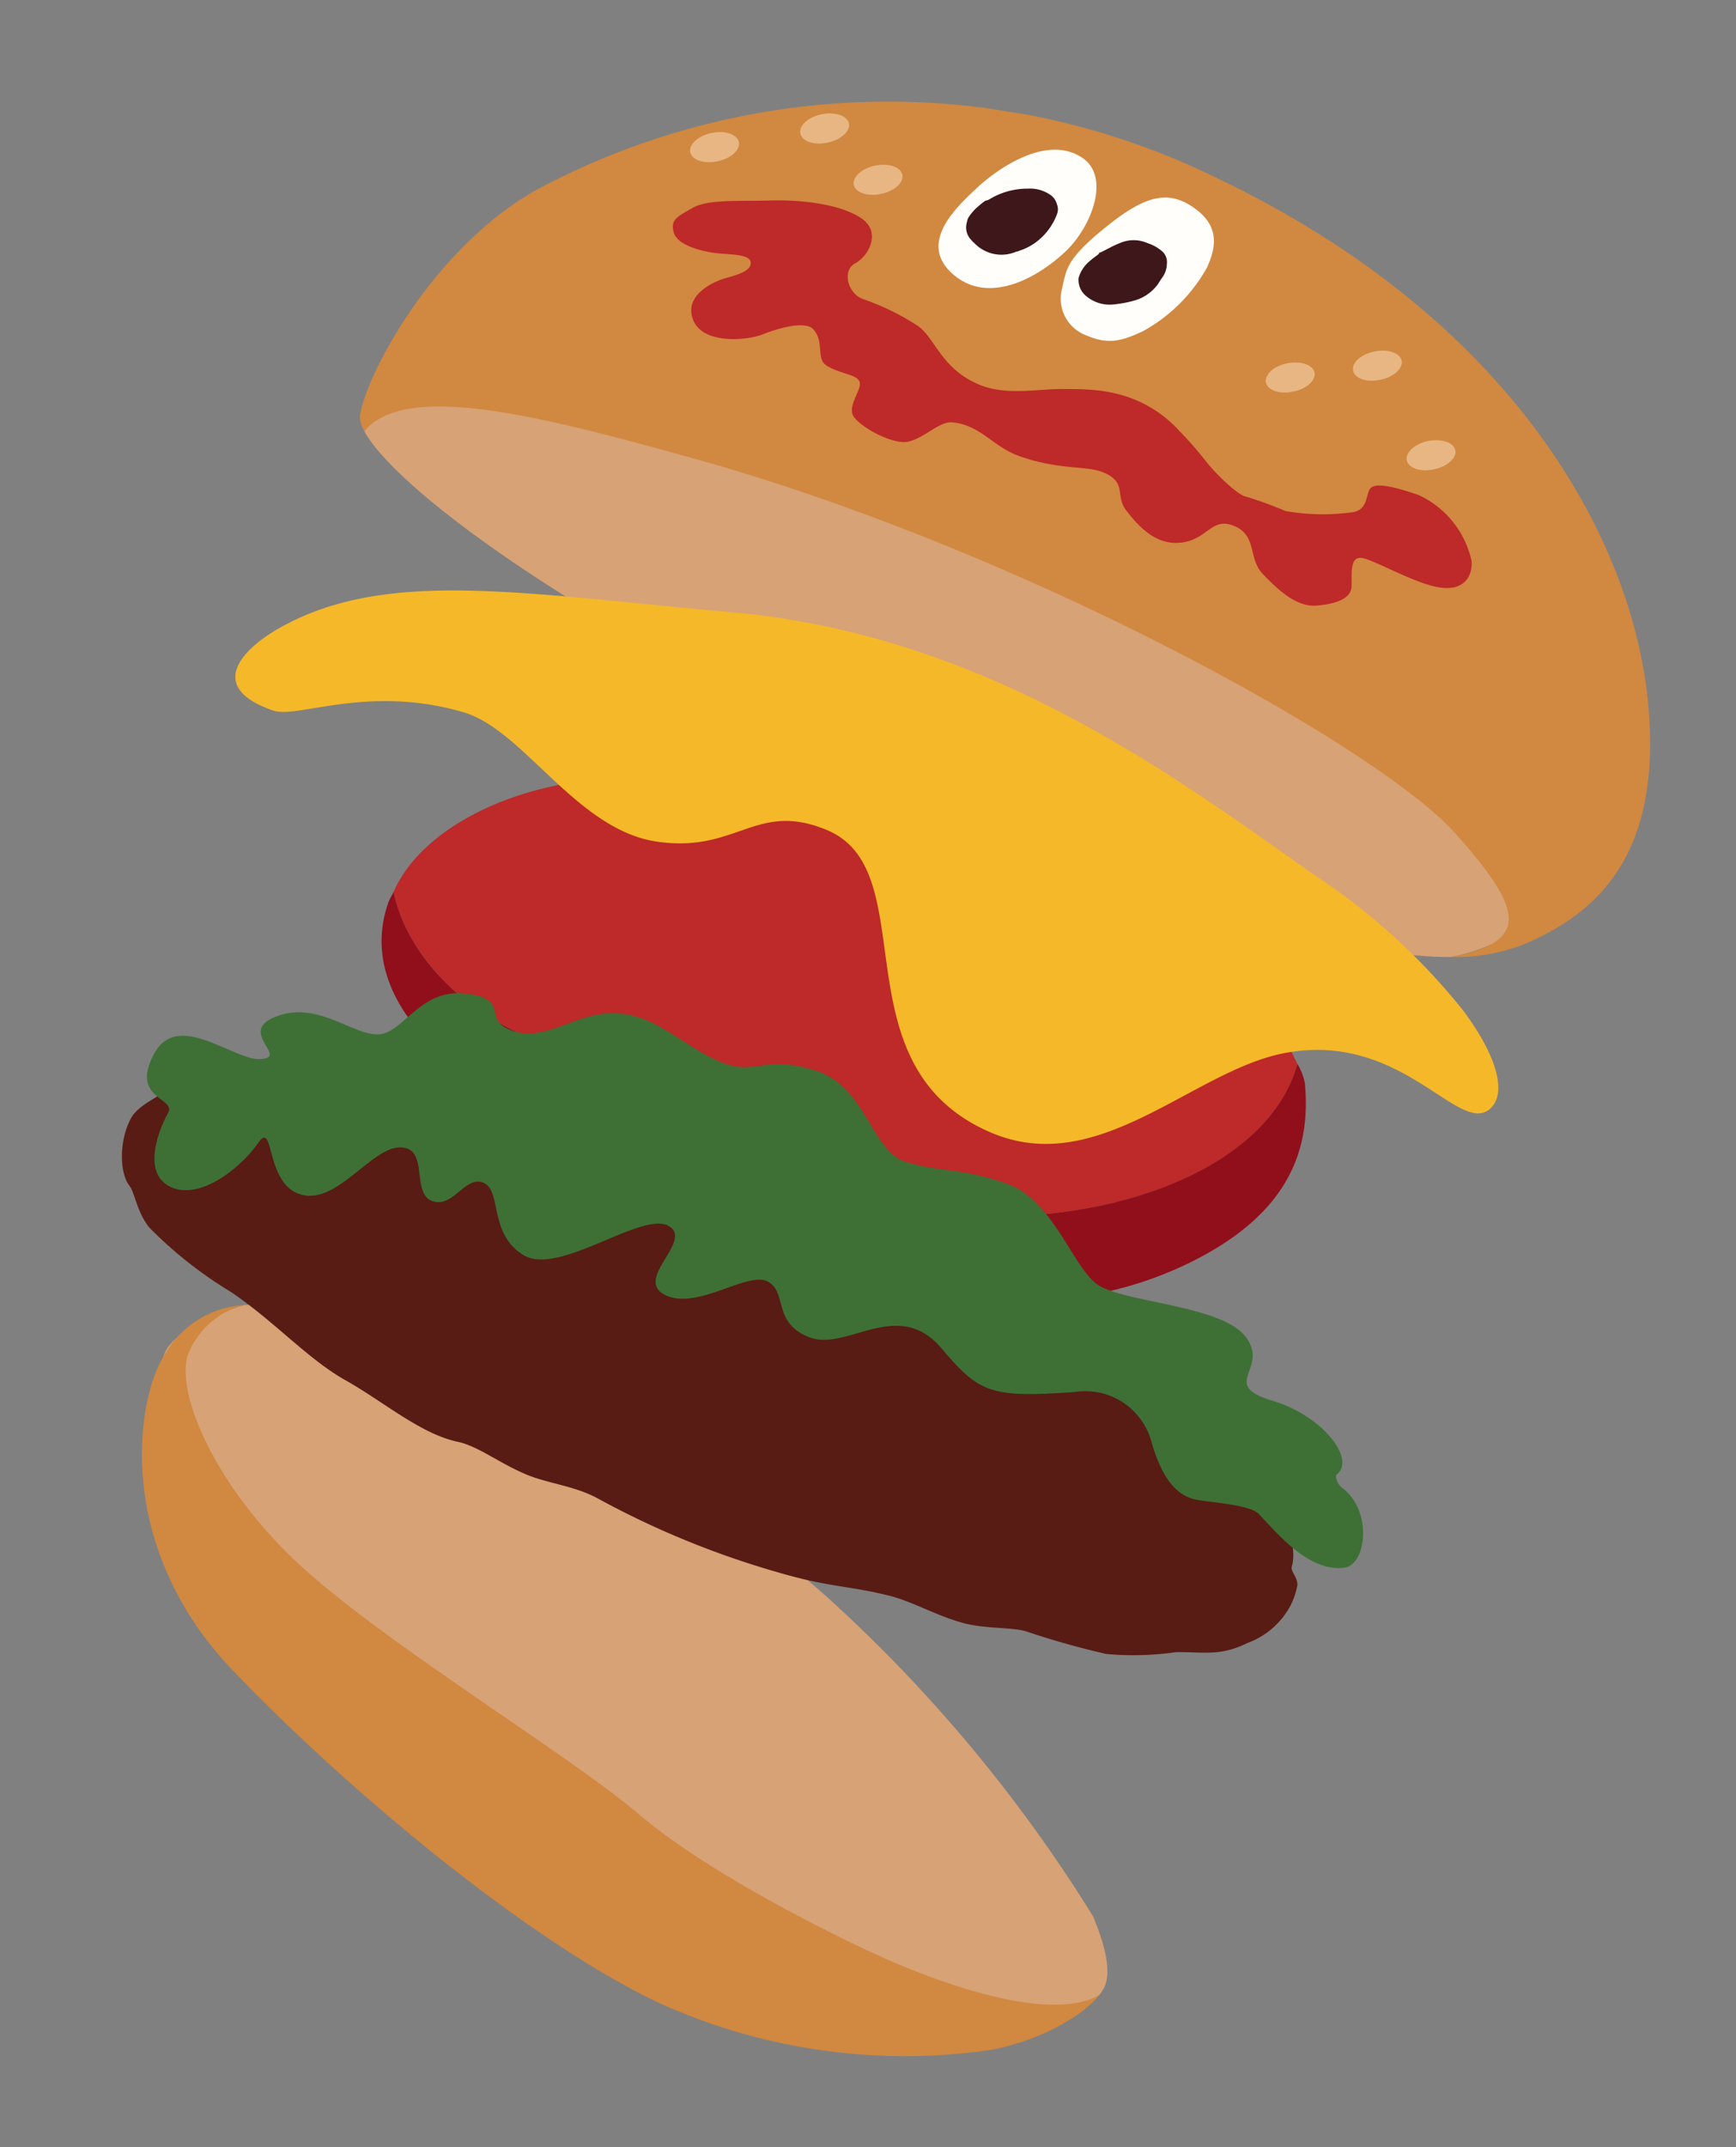 <svg xmlns="http://www.w3.org/2000/svg" xmlns:xlink="http://www.w3.org/1999/xlink" width="119.731" height="147.994" viewBox="0 0 119.731 147.994"><rect x="0" y="0" width="119.731" height="147.994" fill="#808080" stroke="none"/><defs><clipPath id="a"><rect width="100" height="134" fill="none"/></clipPath><clipPath id="b"><path d="M46.931,0A51.049,51.049,0,0,0,16.158,10.465C9.5,15.809,6.509,25.327,6.637,27.766A1.95,1.95,0,0,0,7.1,28.7c2.251-3.8,11.56-2.984,22.8-1.684C53.531,29.752,79.661,39.333,85.738,44.3c5.438,4.446,6.38,6.58,1.027,8.482a12.981,12.981,0,0,0,4.961-1.72c3.238-2.059,6.568-5.238,6.605-11.516v-.212a24.7,24.7,0,0,0-.9-6.143C94.62,22.514,84.328,8.7,62.208,2.2A53.207,53.207,0,0,0,47.427,0Z" transform="translate(-6.633 -0.001)" fill="none"/></clipPath></defs><g transform="translate(20.962) rotate(9)"><g transform="translate(0 0)"><g clip-path="url(#a)"><path d="M28.066,101.668c26.751,14.341,40.789,13.108,46.64,7.6a3.049,3.049,0,0,0,.258-.563c.471-1.49-1.026-3.912-1.522-4.738a102.326,102.326,0,0,0-21.308-18.7,87.808,87.808,0,0,0-41.191-13.82,6.075,6.075,0,0,0-1.922.064c-1.648.785-4.736,2.6-4.936,4.376-.329,2.917-2.77,11.438,23.981,25.779" transform="translate(0.977 17.98)" fill="#d7a275"/><path d="M58.955,108.827c-3.452-.978-12.2-3.72-17.483-6.941S23.063,93.3,16.232,88.928,5.476,78.494,5.8,75.577A5.591,5.591,0,0,1,9.11,71.49a6.791,6.791,0,0,0-4.937,4.376c-1.4,3.377-1.263,13.5,8.116,20.626s23.366,15.391,32.8,18.084a41.076,41.076,0,0,0,22.963-.446c3.44-1.262,5.893-3.379,6.744-4.883-3.472,2.753-12.923.407-15.84-.421" transform="translate(0.887 18.003)" fill="#d18840"/><path d="M90.106,36.7C34.922,1.691,9.709,16.475,7,25.049,9.392,28.23,21.945,35.525,48.4,43.078,69.818,49.19,80.7,50.1,86.674,49.129c5.351-1.9,10.451-7.975,3.433-12.428" transform="translate(1.761 3.654)" fill="#d7a275"/><path d="M47.172,63.1c-2.917-.719-9.36-2.133-16.068-3.236-2.81-.462-5-1-7.659-1.273a56.928,56.928,0,0,0-8.929-.2c-2.617.185-4.234-.006-5.886.247-3.746.572-5.773,1.726-6.5,2.608-.365.447-1.524,1.143-1.851,2.067-.6,1.7-.169,3.879.607,4.6.472.439.806,1.761,1.855,2.673A28.736,28.736,0,0,0,8.978,74.07c3.323,1.562,5.931,3.727,8.748,4.772s5.694,2.839,8.281,2.972c1.461.075,3.045,1,5.051,1.49,1.546.379,3.433.248,5.151.869a60.593,60.593,0,0,0,12.884,3.056c3.8.5,4.991.153,7.956.406,1.721.148,3.477.874,5.45,1.073,1.427.145,3.139-.232,4.214-.131a57.443,57.443,0,0,0,5.789.687,20.454,20.454,0,0,0,4.736-.884c2.072-.325,3.08-.217,4.763-1.393a5.512,5.512,0,0,0,2.453-2.832,4.974,4.974,0,0,0,.313-1.665c-.109-.582-.623-.83-.581-1.179.178-1.462-.957-3.466-2.742-4.517a67.4,67.4,0,0,0-7.194-3.913c-1.507-.522-7.348-3.594-9.7-4.12s-5.648-2.091-7.922-2.536-6.44-2.385-9.456-3.127" transform="translate(0 14.681)" fill="#581c14"/><path d="M22.329,58.025C30.156,60.487,33.01,61.7,35.7,63.152c3.836,2.069,12.079,3.488,20.109,2.492C65.4,64.455,75.122,59.22,75.989,51.811,73.978,49,71.128,44.052,60.957,43.072c-4.326-.417-16.841-1.749-26.669-3.456-9.416-1.636-20.043,3.764-21.724,10.231,1.2,3.143,4.345,6.473,9.765,8.178" transform="translate(3.16 9.902)" fill="#be2929"/><path d="M76.78,50.925a4.043,4.043,0,0,0-.715-1.232C75.2,57.1,65.474,62.338,55.881,63.527c-8.03,1-16.273-.422-20.108-2.491-2.688-1.45-5.54-2.666-13.369-5.127-5.419-1.7-8.563-5.035-9.765-8.179-.073.284-.2.525-.25.827-.981,5.541,3.783,9.556,8.823,11.434,3.776,1.407,6.39,1.86,10.111,4.125,3.128,1.9,10.837,4.28,17.425,5.025s14.857.19,21.789-4.525,7.28-9.6,6.244-13.69" transform="translate(3.083 12.019)" fill="#910f1b"/><path d="M87.609,82.3c1.461-.434,1.308-4.184-1.007-5.39-.347-.182-.673-.7-.513-.88,1.128-1.272-1.662-3.836-5.119-4.3-3.95-.531-.6-2.074-2.543-4.036s-8.781-1.034-10.714-2.007-3.933-5.334-7.348-5.9-4.4-.026-6.973-.363-3.51-4.768-7.29-5.27-3.906,1.123-6.593.423-4.766-2.464-7.491-2.157-4.382,2.693-6.8,2.323-.417-2.169-3.668-2.037-3.826,3.52-5.627,3.737-4.45-1.615-7.013-.144,1.272,2.615-.573,3.068-6.222-2.5-7.371.826,2.017,2.708,1.6,3.842-1.2,4.381.971,5.015,4.622-2.127,5.489-3.941.892,2.758,3.478,3.053,4.264-3.98,6.256-4.281,1.2,2.979,2.73,3.3,1.982-2.134,3.325-1.785.882,3.425,3.5,4.492,7.544-4.247,9.529-3.565-1.8,3.976.523,4.741,5.366-2.517,6.858-2.017.746,2.774,3.455,3.35,5.58-3.718,9.121-.668c3.046,2.624,3.857,2.848,9.549,1.525A4.72,4.72,0,0,1,73.1,75.822c.921,1.974,2.017,3.3,3.5,3.44.891.088,3.86-.26,4.6.319,1.717,1.336,4.122,3.4,6.41,2.723" transform="translate(0.18 13.193)" fill="#3e7035"/><path d="M97.435,33.193C94.62,22.515,84.326,8.7,62.209,2.2a51.42,51.42,0,0,0-46.05,8.262C9.5,15.809,6.509,25.327,6.636,27.767A1.95,1.95,0,0,0,7.1,28.7c2.253-3.8,11.56-2.984,22.8-1.684C53.531,29.752,79.661,39.332,85.738,44.3c5.438,4.446,6.38,6.58,1.027,8.481a12.962,12.962,0,0,0,4.961-1.719c4.184-2.661,8.523-7.193,5.708-17.871" transform="translate(1.668 0)" fill="#d18840"/></g></g><g transform="translate(8.301 0.001)"><g clip-path="url(#b)"><path d="M58.708,18.192c-3.255-2.539-6.6-1.823-8.332-1.569s-3.871,1.125-5.9.575c-2.678-.706-3.4-2.716-4.709-3.316a16.98,16.98,0,0,0-4-1.222c-1.086-.21-1.765-1.706-.911-2.356s1.45-2.41-.059-3.123-4.1-.653-6.316-.249c-2.185.418-4.345.582-5.313,1.367s-1.38,1.023-1.007,1.871c.387.815,1.971.951,2.887.953s2.5-.362,2.673.238c.178.633-.929,1.064-1.628,1.4s-2.6,1.571-1.667,3.151,3.9.819,4.887.233,2.766-1.423,3.408-.885c.96.795.409,2.034,1.4,2.365,1,.378,1.95.228,2.285.661.314.423-.451,1.58-.125,2.3.334.7,2.989,1.685,4.055,1.308s1.96-1.759,2.847-1.808c1.994-.115,3.042,1.248,4.973,1.585,3.133.562,4.777-.2,6.149.277s.787,1.39,1.656,2.241c.887.835,2.362,2.139,4.139,1.607,1.766-.509,1.75-2.1,3.417-1.691s1.269,2.06,2.45,2.956,2.626,1.889,3.965,1.579c1.323-.309,2.31-.852,2.22-1.667s-.533-2.178.529-2.067,3.708,1.135,5.381,1.162c1.668.045,2.253-.98,1.989-2.142a6.549,6.549,0,0,0-4.3-3.916c-2.084-.374-3.163-.356-3.393.094s.09,1.485-.971,1.793a15.031,15.031,0,0,1-4.543.637A25.055,25.055,0,0,0,64,21.979c-.623-.008-2.458-1.341-3.166-2.018a26.206,26.206,0,0,0-2.13-1.769" transform="translate(-2.762 1.669)" fill="#be2929"/><path d="M45.485,1.924C42.869.723,39.924,3.5,38.672,5.1s-3.5,4.473-.658,6.194,5.925-.9,7.4-2.852,2.248-5.534.071-6.523" transform="translate(0.914 0.41)" fill="#fffefa"/><path d="M52.063,3.818c-2.145-1.165-3.708-.371-6.035,2.211s-2.181,3.253-2.274,4.6a2.693,2.693,0,0,0,2.131,2.927c1.478.371,2.33.149,3.85-.9A11.228,11.228,0,0,0,53.4,7.637c.459-1.614.289-2.941-1.335-3.818" transform="translate(2.701 0.828)" fill="#fffefa"/><path d="M44.062,5.412a.935.935,0,0,0-.125-.641,1.123,1.123,0,0,0-.564-.567,2.462,2.462,0,0,0-1.589-.17,5.056,5.056,0,0,0-2.478,1.125.668.668,0,0,1-.269.148c-.034.015-.055.054-.086.086-.158.148-.29.323-.438.486a3.666,3.666,0,0,0-.461.772,1.033,1.033,0,0,0-.046.31,1.227,1.227,0,0,0,.467,1.162,1.656,1.656,0,0,0,.25.184,2.589,2.589,0,0,0,2.965.139.379.379,0,0,0,.154-.073,4,4,0,0,0,1.243-.954,4.3,4.3,0,0,0,.979-2.008" transform="translate(1.253 0.999)" fill="#3e171a" fill-rule="evenodd"/><path d="M50.42,7.159a.98.98,0,0,0-.469-.8,2.874,2.874,0,0,0-1.059-.388,2.367,2.367,0,0,0-1.919.308,5.513,5.513,0,0,0-.578.384c-.2.141-.38.287-.564.408a.256.256,0,0,1-.134.058.168.168,0,0,1-.045.126c-.138.156-.274.285-.414.437a.2.2,0,0,1-.038.053,2.37,2.37,0,0,0-.64,1.326,1.43,1.43,0,0,0,.65,1.124,2.511,2.511,0,0,0,2.046.308,8.166,8.166,0,0,0,1.444-.53,3.007,3.007,0,0,0,1.335-1.334c.066-.153.138-.323.227-.5a1.633,1.633,0,0,0,.158-.984" transform="translate(2.906 1.481)" fill="#3e171a" fill-rule="evenodd"/><path d="M24.251,5.634c-.855.329-1.74.159-1.919-.369-.158-.516.426-1.221,1.31-1.528.866-.322,1.736-.154,1.921.371.158.527-.421,1.223-1.313,1.527" transform="translate(-2.691 0.898)" fill="#e7b683"/><path d="M33.433,6c-.871.325-1.74.159-1.917-.369-.158-.516.421-1.221,1.31-1.528.859-.323,1.741-.153,1.917.369C34.9,5,34.325,5.7,33.433,6" transform="translate(-0.381 0.991)" fill="#e7b683"/><path d="M57.563,13.2c-.855.329-1.736.16-1.906-.367s.412-1.223,1.3-1.531,1.745-.153,1.919.369S58.46,12.9,57.563,13.2" transform="translate(5.689 2.804)" fill="#e7b683"/><path d="M65.9,16.215c-.857.329-1.735.16-1.912-.368-.163-.516.426-1.219,1.3-1.53s1.741-.153,1.926.372c.155.526-.426,1.222-1.318,1.526" transform="translate(7.786 3.563)" fill="#e7b683"/><path d="M30.078,3.671c-.866.327-1.737.163-1.911-.368s.414-1.219,1.3-1.528c.867-.324,1.751-.153,1.924.368.156.523-.421,1.222-1.309,1.528" transform="translate(-1.224 0.404)" fill="#e7b683"/><path d="M62.209,11.806c-.86.329-1.74.161-1.911-.368s.412-1.219,1.3-1.527c.865-.325,1.748-.154,1.919.366s-.417,1.223-1.308,1.53" transform="translate(6.857 2.453)" fill="#e7b683"/></g></g><g transform="translate(0 0)"><g clip-path="url(#a)"><path d="M92.2,55.289c1.03-1.153.076-3.576-2.866-6.436a43.966,43.966,0,0,0-11.375-7.518c-9.821-4.747-24.6-12.948-42.73-11.7-14.471,1-24.023.7-30.641,5.946C2.171,37.5.244,40.44,5.055,41.276c1.753.3,6.145-2.815,12.971-1.938,4.311.555,8.963,6.786,14.564,6.721s6.318-3.878,11.476-2.62c7.167,1.748,3.125,15.947,14.4,18.816C66.3,64.249,71.552,55.886,77.6,53.693c7.752-2.812,12.725,3.7,14.606,1.6" transform="translate(0.524 7.431)" fill="#f5b829"/></g></g></g></svg>